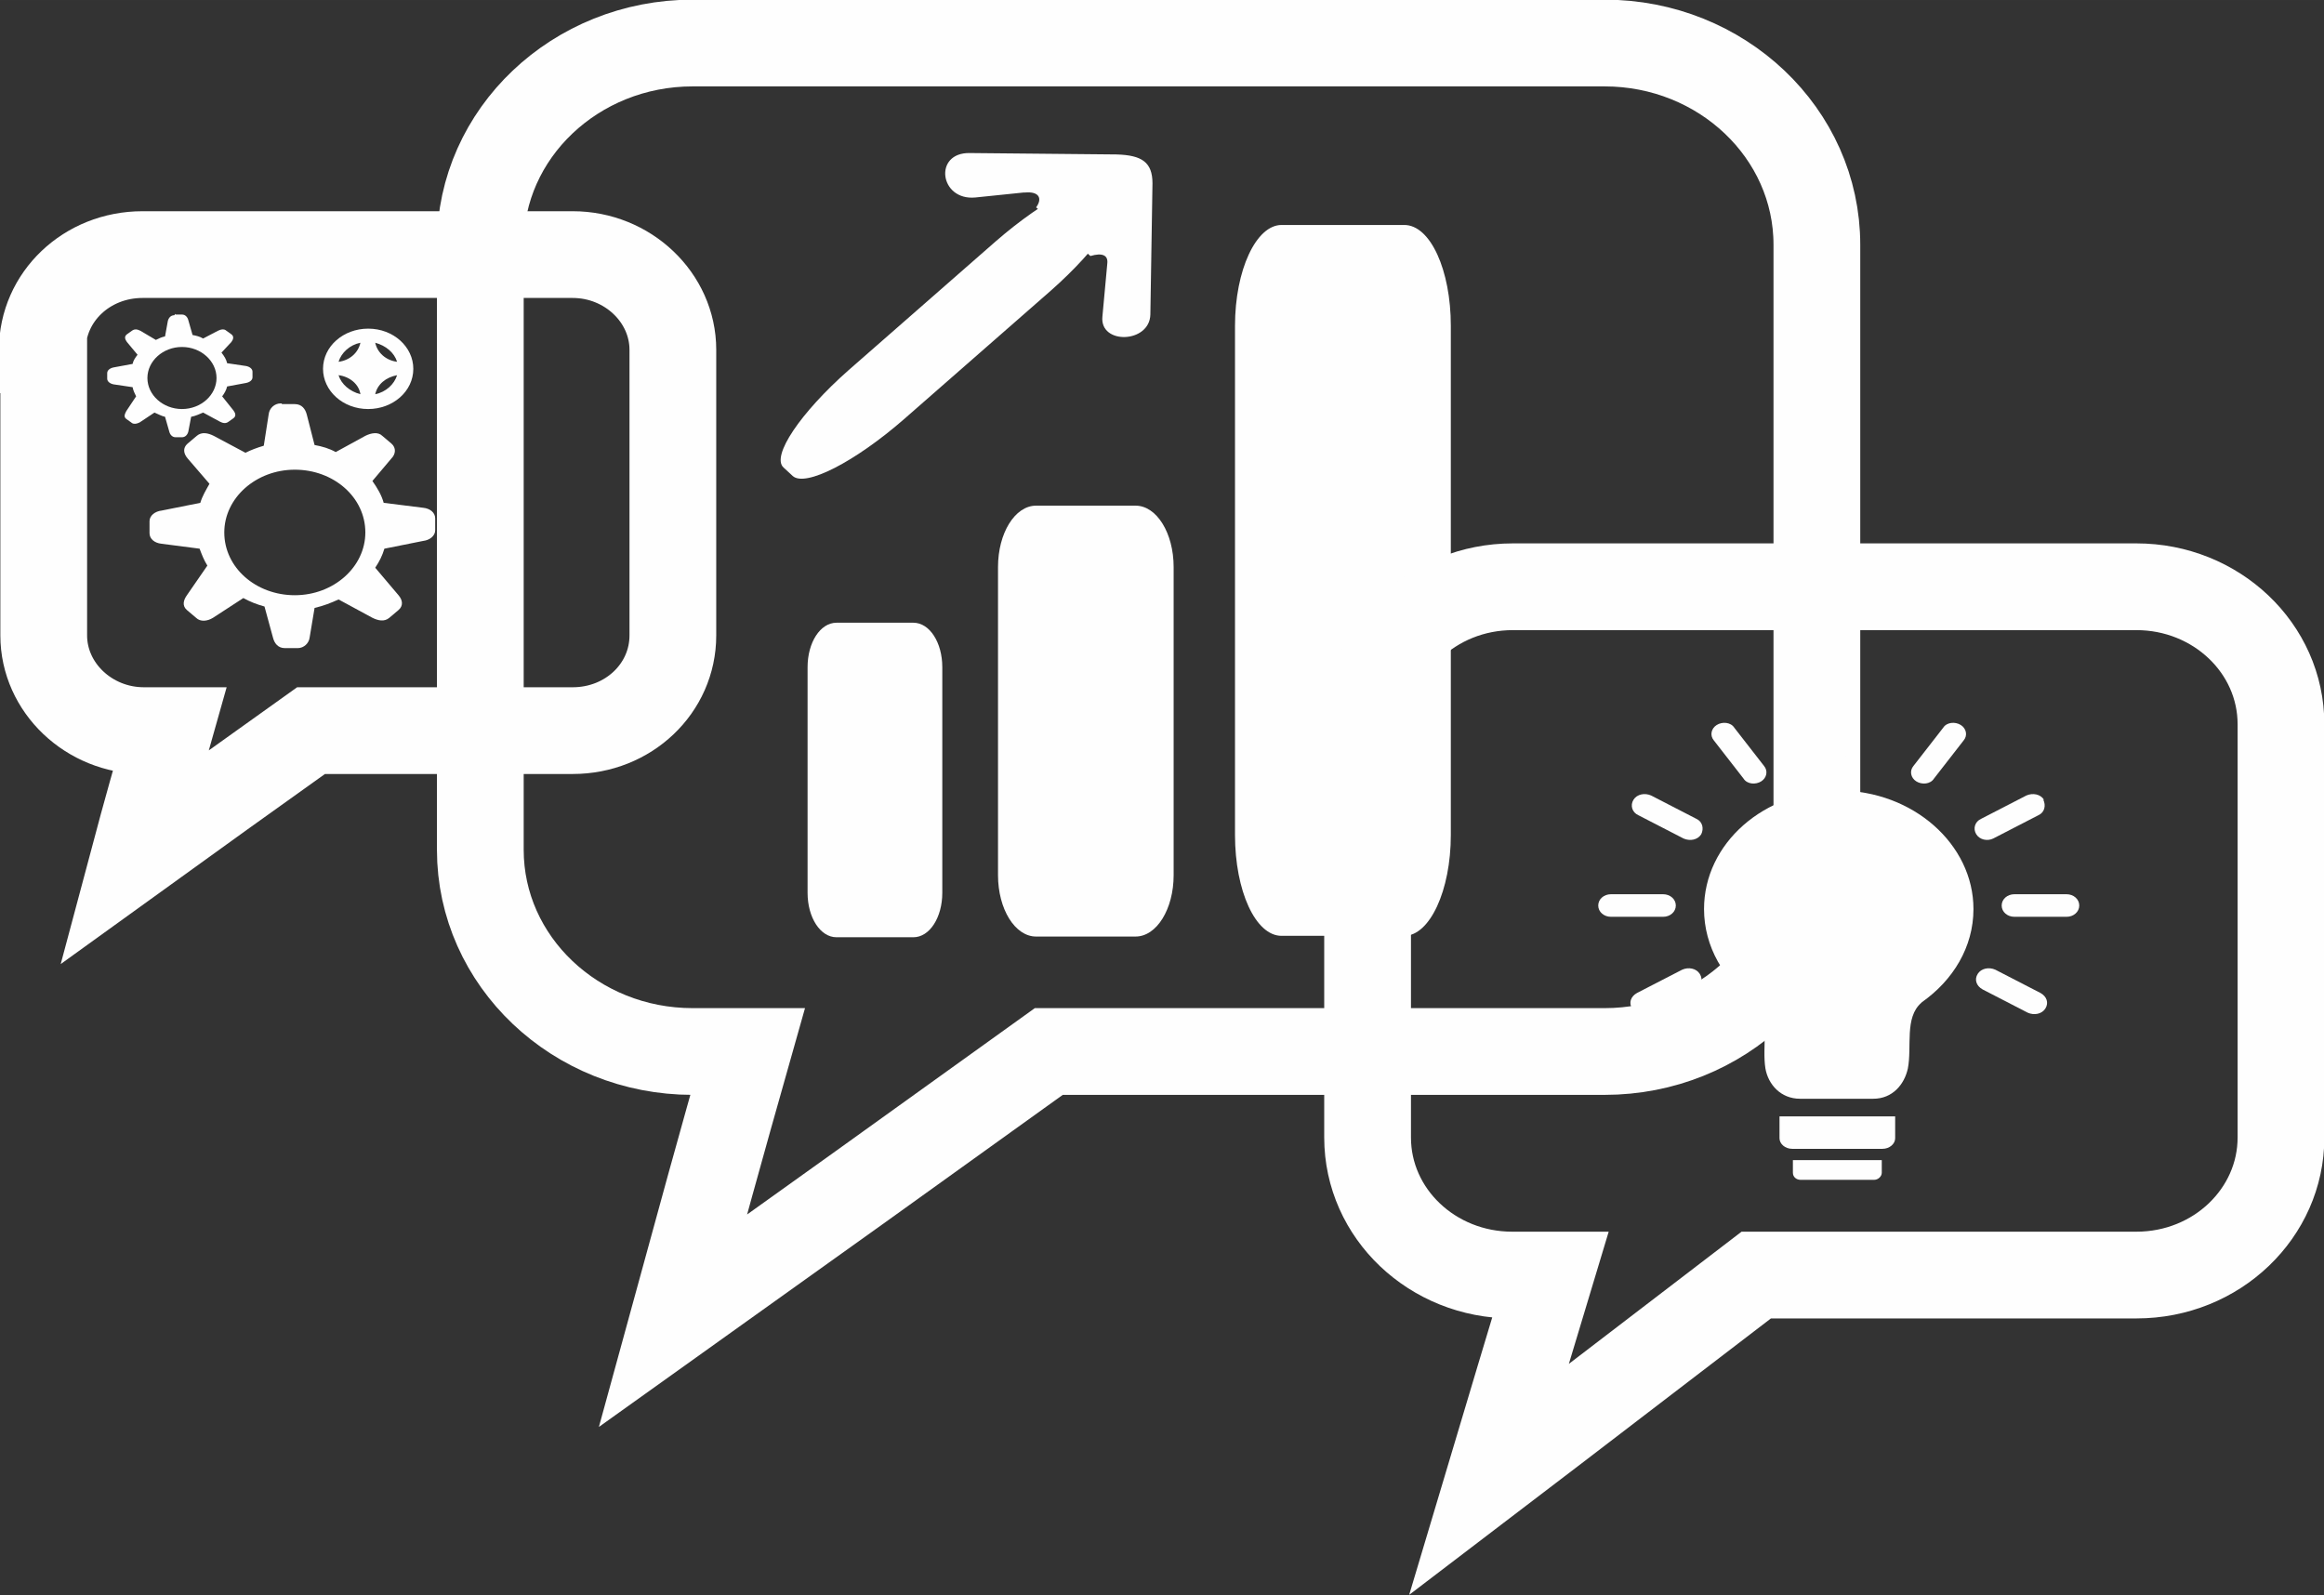 <?xml version="1.0" encoding="UTF-8"?>
<!DOCTYPE svg PUBLIC "-//W3C//DTD SVG 1.0//EN" "http://www.w3.org/TR/2001/REC-SVG-20010904/DTD/svg10.dtd">
<!-- Creator: CorelDRAW 2020 (64 Bit) -->
<svg xmlns="http://www.w3.org/2000/svg" xml:space="preserve" width="13.378mm" height="9.184mm" version="1.0" style="shape-rendering:geometricPrecision; text-rendering:geometricPrecision; image-rendering:optimizeQuality; fill-rule:evenodd; clip-rule:evenodd"
viewBox="0 0 32.95 22.62"
 xmlns:xlink="http://www.w3.org/1999/xlink"
 xmlns:xodm="http://www.corel.com/coreldraw/odm/2003">
 <rect x="0" y="0" width="32.95" height="22.62" fill="#333333" stroke="none"/>
 <defs>
  <style type="text/css">
   <![CDATA[
    .str0 {stroke:#FEFEFE;stroke-width:1.23;stroke-miterlimit:22.926}
    .fil2 {fill:none}
    .fil0 {fill:none;fill-rule:nonzero}
    .fil1 {fill:#FEFEFE}
   ]]>
  </style>
 </defs>
 <g id="Camada_x0020_1">
  <path class="fil0 str0" d="M6.81 3.47c0,2.86 0,5.72 0,8.58 0,1.58 1.35,2.86 3.01,2.86 0.26,0 0.52,0 0.78,0 -0.36,1.27 -0.71,2.54 -1.06,3.82 1.78,-1.27 3.55,-2.54 5.33,-3.82 2.63,0 5.26,0 7.88,0 1.66,0 3.01,-1.28 3.01,-2.86 0,-2.86 0,-5.72 0,-8.58 0,-1.58 -1.35,-2.86 -3.01,-2.86 -4.3,0 -8.61,0 -12.93,0 -1.66,0 -3.01,1.28 -3.01,2.86l-0.01 0 -0 0z"/>
  <path class="fil1" d="M11.86 8.83l1.09 0c0.23,0 0.41,0.28 0.41,0.63l0 3.2c0,0.35 -0.18,0.63 -0.41,0.63l-1.09 0c-0.23,0 -0.41,-0.28 -0.41,-0.63l0 -3.2c0,-0.35 0.18,-0.63 0.41,-0.63z"/>
  <path class="fil1" d="M14.69 7.17l1.41 0c0.3,0 0.54,0.39 0.54,0.87l0 4.37c0,0.48 -0.24,0.87 -0.54,0.87l-1.41 0c-0.3,0 -0.54,-0.39 -0.54,-0.87l0 -4.37c0,-0.48 0.24,-0.87 0.54,-0.87z"/>
  <path class="fil1" d="M18.17 3.19l1.74 0c0.37,0 0.66,0.64 0.66,1.43l0 7.22c0,0.79 -0.3,1.43 -0.66,1.43l-1.74 0c-0.37,0 -0.66,-0.64 -0.66,-1.43l0 -7.22c0,-0.79 0.3,-1.43 0.66,-1.43z"/>
  <path class="fil1" d="M15.69 2.62l0.13 0.12c0.18,0.16 -0.24,0.78 -0.92,1.38l-2.09 1.83c-0.69,0.6 -1.39,0.96 -1.57,0.8l-0.13 -0.12c-0.18,-0.16 0.24,-0.78 0.92,-1.38l2.09 -1.83c0.69,-0.6 1.39,-0.96 1.57,-0.8z"/>
  <path class="fil1" d="M14.51 2.73l-0.68 0.07c-0.51,0.05 -0.6,-0.64 -0.08,-0.63l2.08 0.02c0.36,0.01 0.51,0.11 0.51,0.41l-0.03 1.86c-0.01,0.41 -0.72,0.43 -0.68,0.03l0.07 -0.76c0.01,-0.11 -0.07,-0.15 -0.24,-0.1l-0.77 -0.69c0.09,-0.12 0.05,-0.23 -0.16,-0.21l-0.01 0 -0.01 0z"/>
  <path class="fil2 str0" d="M19.39 10.27c0,1.95 0,3.91 0,5.86 0,1.08 0.92,1.95 2.05,1.95 0.18,0 0.36,0 0.54,0 -0.29,0.96 -0.58,1.93 -0.87,2.9 1.26,-0.96 2.52,-1.93 3.79,-2.9 1.8,0 3.59,0 5.39,0 1.14,0 2.05,-0.88 2.05,-1.95 0,-1.95 0,-3.91 0,-5.86 0,-1.08 -0.92,-1.95 -2.05,-1.95 -2.95,0 -5.89,0 -8.84,0 -1.14,0 -2.05,0.88 -2.05,1.95l-0.01 0 0 0z"/>
  <path class="fil2 str0" d="M0.62 4.96c0,1.35 0,2.7 0,4.05 0,0.74 0.64,1.35 1.42,1.35 0.12,0 0.24,0 0.36,0 -0.17,0.6 -0.34,1.2 -0.5,1.8 0.83,-0.6 1.67,-1.2 2.51,-1.8 1.24,0 2.48,0 3.71,0 0.79,0 1.42,-0.6 1.42,-1.35 0,-1.35 0,-2.7 0,-4.05 0,-0.74 -0.64,-1.35 -1.42,-1.35 -2.03,0 -4.06,0 -6.1,0 -0.79,0 -1.42,0.6 -1.42,1.35l0.01 0z"/>
  <ellipse class="fil2" cx="4.18" cy="7.55" rx="1" ry="0.89"/>
  <path class="fil1" d="M4 5.73l0.18 0c0.1,0 0.15,0.07 0.17,0.15l0.11 0.43c0.11,0.02 0.21,0.05 0.3,0.1l0.42 -0.23c0.08,-0.04 0.18,-0.06 0.24,0l0.13 0.11c0.07,0.06 0.06,0.15 0,0.21l-0.27 0.32c0.07,0.1 0.13,0.2 0.16,0.31l0.56 0.07c0.1,0.01 0.17,0.07 0.17,0.15l0 0.17c0,0.08 -0.08,0.14 -0.17,0.15l-0.55 0.11c-0.03,0.1 -0.07,0.18 -0.13,0.27l0.33 0.39c0.06,0.07 0.07,0.15 0,0.21l-0.13 0.11c-0.07,0.06 -0.16,0.04 -0.24,0l-0.48 -0.26c-0.11,0.05 -0.21,0.09 -0.34,0.12l-0.07 0.42c-0.01,0.08 -0.08,0.15 -0.17,0.15l-0.18 0c-0.1,0 -0.15,-0.07 -0.17,-0.15l-0.12 -0.44c-0.11,-0.03 -0.21,-0.07 -0.3,-0.12l-0.43 0.28c-0.08,0.05 -0.18,0.06 -0.24,0l-0.13 -0.11c-0.07,-0.06 -0.05,-0.14 0,-0.21l0.29 -0.42c-0.05,-0.08 -0.08,-0.16 -0.11,-0.24l-0.54 -0.07c-0.1,-0.01 -0.17,-0.07 -0.17,-0.15l0 -0.17c0,-0.08 0.08,-0.14 0.17,-0.15l0.55 -0.11c0.03,-0.1 0.08,-0.18 0.13,-0.27l-0.31 -0.36c-0.06,-0.07 -0.07,-0.15 0,-0.21l0.13 -0.11c0.07,-0.06 0.16,-0.04 0.24,0l0.45 0.24c0.08,-0.04 0.16,-0.07 0.26,-0.1l0.07 -0.45c0.01,-0.08 0.08,-0.15 0.17,-0.15l0 0 0.01 0zm0.18 0.93c0.55,0 1,0.39 1,0.89 0,0.49 -0.45,0.89 -1,0.89 -0.55,0 -1,-0.39 -1,-0.89 0,-0.49 0.45,-0.89 1,-0.89z"/>
  <path class="fil1" d="M2.49 4.46l0.09 0c0.05,0 0.08,0.04 0.09,0.08l0.06 0.21c0.05,0.01 0.1,0.02 0.15,0.05l0.21 -0.11c0.04,-0.02 0.09,-0.03 0.12,0l0.07 0.05c0.04,0.03 0.03,0.07 0,0.11l-0.14 0.15c0.04,0.05 0.07,0.1 0.08,0.15l0.27 0.04c0.05,0.01 0.09,0.04 0.09,0.08l0 0.08c0,0.04 -0.04,0.07 -0.09,0.08l-0.27 0.05c-0.01,0.05 -0.04,0.1 -0.07,0.14l0.16 0.2c0.03,0.04 0.04,0.08 0,0.11l-0.07 0.05c-0.04,0.03 -0.08,0.02 -0.12,0l-0.24 -0.13c-0.05,0.02 -0.11,0.05 -0.17,0.06l-0.04 0.21c-0.01,0.04 -0.04,0.08 -0.09,0.08l-0.09 0c-0.05,0 -0.08,-0.04 -0.09,-0.08l-0.06 -0.21c-0.05,-0.01 -0.1,-0.04 -0.15,-0.06l-0.21 0.14c-0.04,0.02 -0.09,0.03 -0.12,0l-0.07 -0.05c-0.04,-0.03 -0.02,-0.07 0,-0.11l0.14 -0.21c-0.02,-0.04 -0.04,-0.08 -0.05,-0.13l-0.27 -0.04c-0.05,-0.01 -0.09,-0.04 -0.09,-0.08l0 -0.08c0,-0.04 0.04,-0.07 0.09,-0.08l0.27 -0.05c0.01,-0.05 0.04,-0.09 0.07,-0.13l-0.15 -0.18c-0.03,-0.04 -0.04,-0.08 0,-0.11l0.07 -0.05c0.04,-0.03 0.08,-0.02 0.12,0l0.22 0.13c0.04,-0.02 0.08,-0.04 0.13,-0.05l0.04 -0.22c0.01,-0.04 0.04,-0.08 0.09,-0.08l0.01 -0.01 0.01 -0.01zm0.09 0.46c0.27,0 0.49,0.2 0.49,0.44 0,0.24 -0.22,0.44 -0.49,0.44 -0.27,0 -0.49,-0.2 -0.49,-0.44 0,-0.24 0.22,-0.44 0.49,-0.44z"/>
  <path class="fil1" d="M5.22 4.66c0.36,0 0.64,0.26 0.64,0.57 0,0.32 -0.29,0.57 -0.64,0.57 -0.36,0 -0.64,-0.26 -0.64,-0.57 0,-0.32 0.29,-0.57 0.64,-0.57zm-0.11 0.2c-0.03,0.14 -0.15,0.25 -0.31,0.27 0.04,-0.13 0.16,-0.24 0.31,-0.27zm-0.31 0.46c0.16,0.02 0.29,0.13 0.31,0.27 -0.15,-0.04 -0.27,-0.14 -0.31,-0.27zm0.52 0.27c0.03,-0.14 0.15,-0.24 0.31,-0.27 -0.04,0.13 -0.16,0.24 -0.31,0.27zm0.31 -0.46c-0.16,-0.02 -0.28,-0.13 -0.31,-0.27 0.15,0.04 0.27,0.14 0.31,0.27z"/>
  <path class="fil1" d="M25.24 15.83l1.63 0 0 0.31c0,0.08 -0.08,0.15 -0.18,0.15l-1.28 0c-0.1,0 -0.18,-0.07 -0.18,-0.15l0 -0.31 0 0 0.01 0z"/>
  <path class="fil1" d="M25.44 16.45l1.24 0 0 0.18c0,0.05 -0.05,0.1 -0.11,0.1l-1.04 0c-0.06,0 -0.11,-0.04 -0.11,-0.1l0 -0.18 0.01 0 0.01 0z"/>
  <path class="fil1" d="M26.04 9.8l0 0c0.1,0 0.18,0.07 0.18,0.16l0 0.65c0,0.09 -0.08,0.16 -0.18,0.16l0 0c-0.1,0 -0.18,-0.07 -0.18,-0.16l0 -0.65c0,-0.09 0.08,-0.16 0.18,-0.16z"/>
  <path class="fil1" d="M24.34 10.28l0 0c0.08,-0.05 0.2,-0.04 0.25,0.04l0.42 0.54c0.06,0.07 0.04,0.17 -0.04,0.22l0 0c-0.08,0.05 -0.2,0.04 -0.25,-0.04l-0.42 -0.54c-0.06,-0.07 -0.04,-0.17 0.04,-0.22z"/>
  <path class="fil1" d="M23.16 11.34l0 0c0.05,-0.08 0.16,-0.1 0.25,-0.06l0.64 0.33c0.09,0.04 0.11,0.14 0.07,0.22l0 0c-0.05,0.08 -0.16,0.1 -0.25,0.06l-0.64 -0.33c-0.09,-0.04 -0.12,-0.14 -0.07,-0.22z"/>
  <path class="fil1" d="M22.66 12.84l0 0c0,-0.09 0.08,-0.16 0.18,-0.16l0.74 0c0.1,0 0.18,0.07 0.18,0.16l0 0c0,0.09 -0.08,0.16 -0.18,0.16l-0.74 0c-0.1,0 -0.18,-0.07 -0.18,-0.16z"/>
  <path class="fil1" d="M23.14 14.3l0 0c-0.05,-0.08 -0.02,-0.17 0.07,-0.22l0.64 -0.33c0.09,-0.04 0.2,-0.02 0.25,0.06l0 0c0.05,0.08 0.02,0.17 -0.07,0.22l-0.64 0.33c-0.09,0.04 -0.2,0.02 -0.25,-0.06z"/>
  <path class="fil1" d="M27.8 10.28l0 0c-0.08,-0.05 -0.2,-0.04 -0.25,0.04l-0.42 0.54c-0.06,0.07 -0.04,0.17 0.04,0.22l0 0c0.08,0.05 0.2,0.04 0.25,-0.04l0.42 -0.54c0.06,-0.07 0.04,-0.17 -0.04,-0.22z"/>
  <path class="fil1" d="M28.98 11.34l0 0c-0.05,-0.08 -0.16,-0.1 -0.25,-0.06l-0.64 0.33c-0.09,0.04 -0.12,0.14 -0.07,0.22l0 0c0.05,0.08 0.16,0.1 0.24,0.06l0.64 -0.33c0.09,-0.04 0.11,-0.14 0.07,-0.22l0.01 0z"/>
  <path class="fil1" d="M29.48 12.84l0 0c0,-0.09 -0.08,-0.16 -0.18,-0.16l-0.74 0c-0.1,0 -0.18,0.07 -0.18,0.16l0 0c0,0.09 0.08,0.16 0.18,0.16l0.74 0c0.1,0 0.18,-0.07 0.18,-0.16z"/>
  <path class="fil1" d="M29 14.3l0 0c0.05,-0.08 0.02,-0.17 -0.07,-0.22l-0.64 -0.33c-0.09,-0.04 -0.2,-0.02 -0.25,0.06l0 0c-0.05,0.08 -0.02,0.17 0.07,0.22l0.64 0.33c0.09,0.04 0.2,0.02 0.25,-0.06z"/>
  <path class="fil1" d="M26.07 11.21c1.05,0 1.91,0.76 1.91,1.68 0,0.54 -0.29,1.01 -0.73,1.32l-0.01 0.01c-0.24,0.21 -0.13,0.62 -0.19,0.93 -0.05,0.23 -0.22,0.43 -0.49,0.43l-1.04 0c-0.27,0 -0.45,-0.2 -0.49,-0.43 -0.05,-0.32 0.07,-0.64 -0.15,-0.94 -0.44,-0.31 -0.72,-0.79 -0.72,-1.32 0,-0.93 0.85,-1.68 1.91,-1.68l-0.01 0 0.01 0z"/>
 </g>
</svg>
